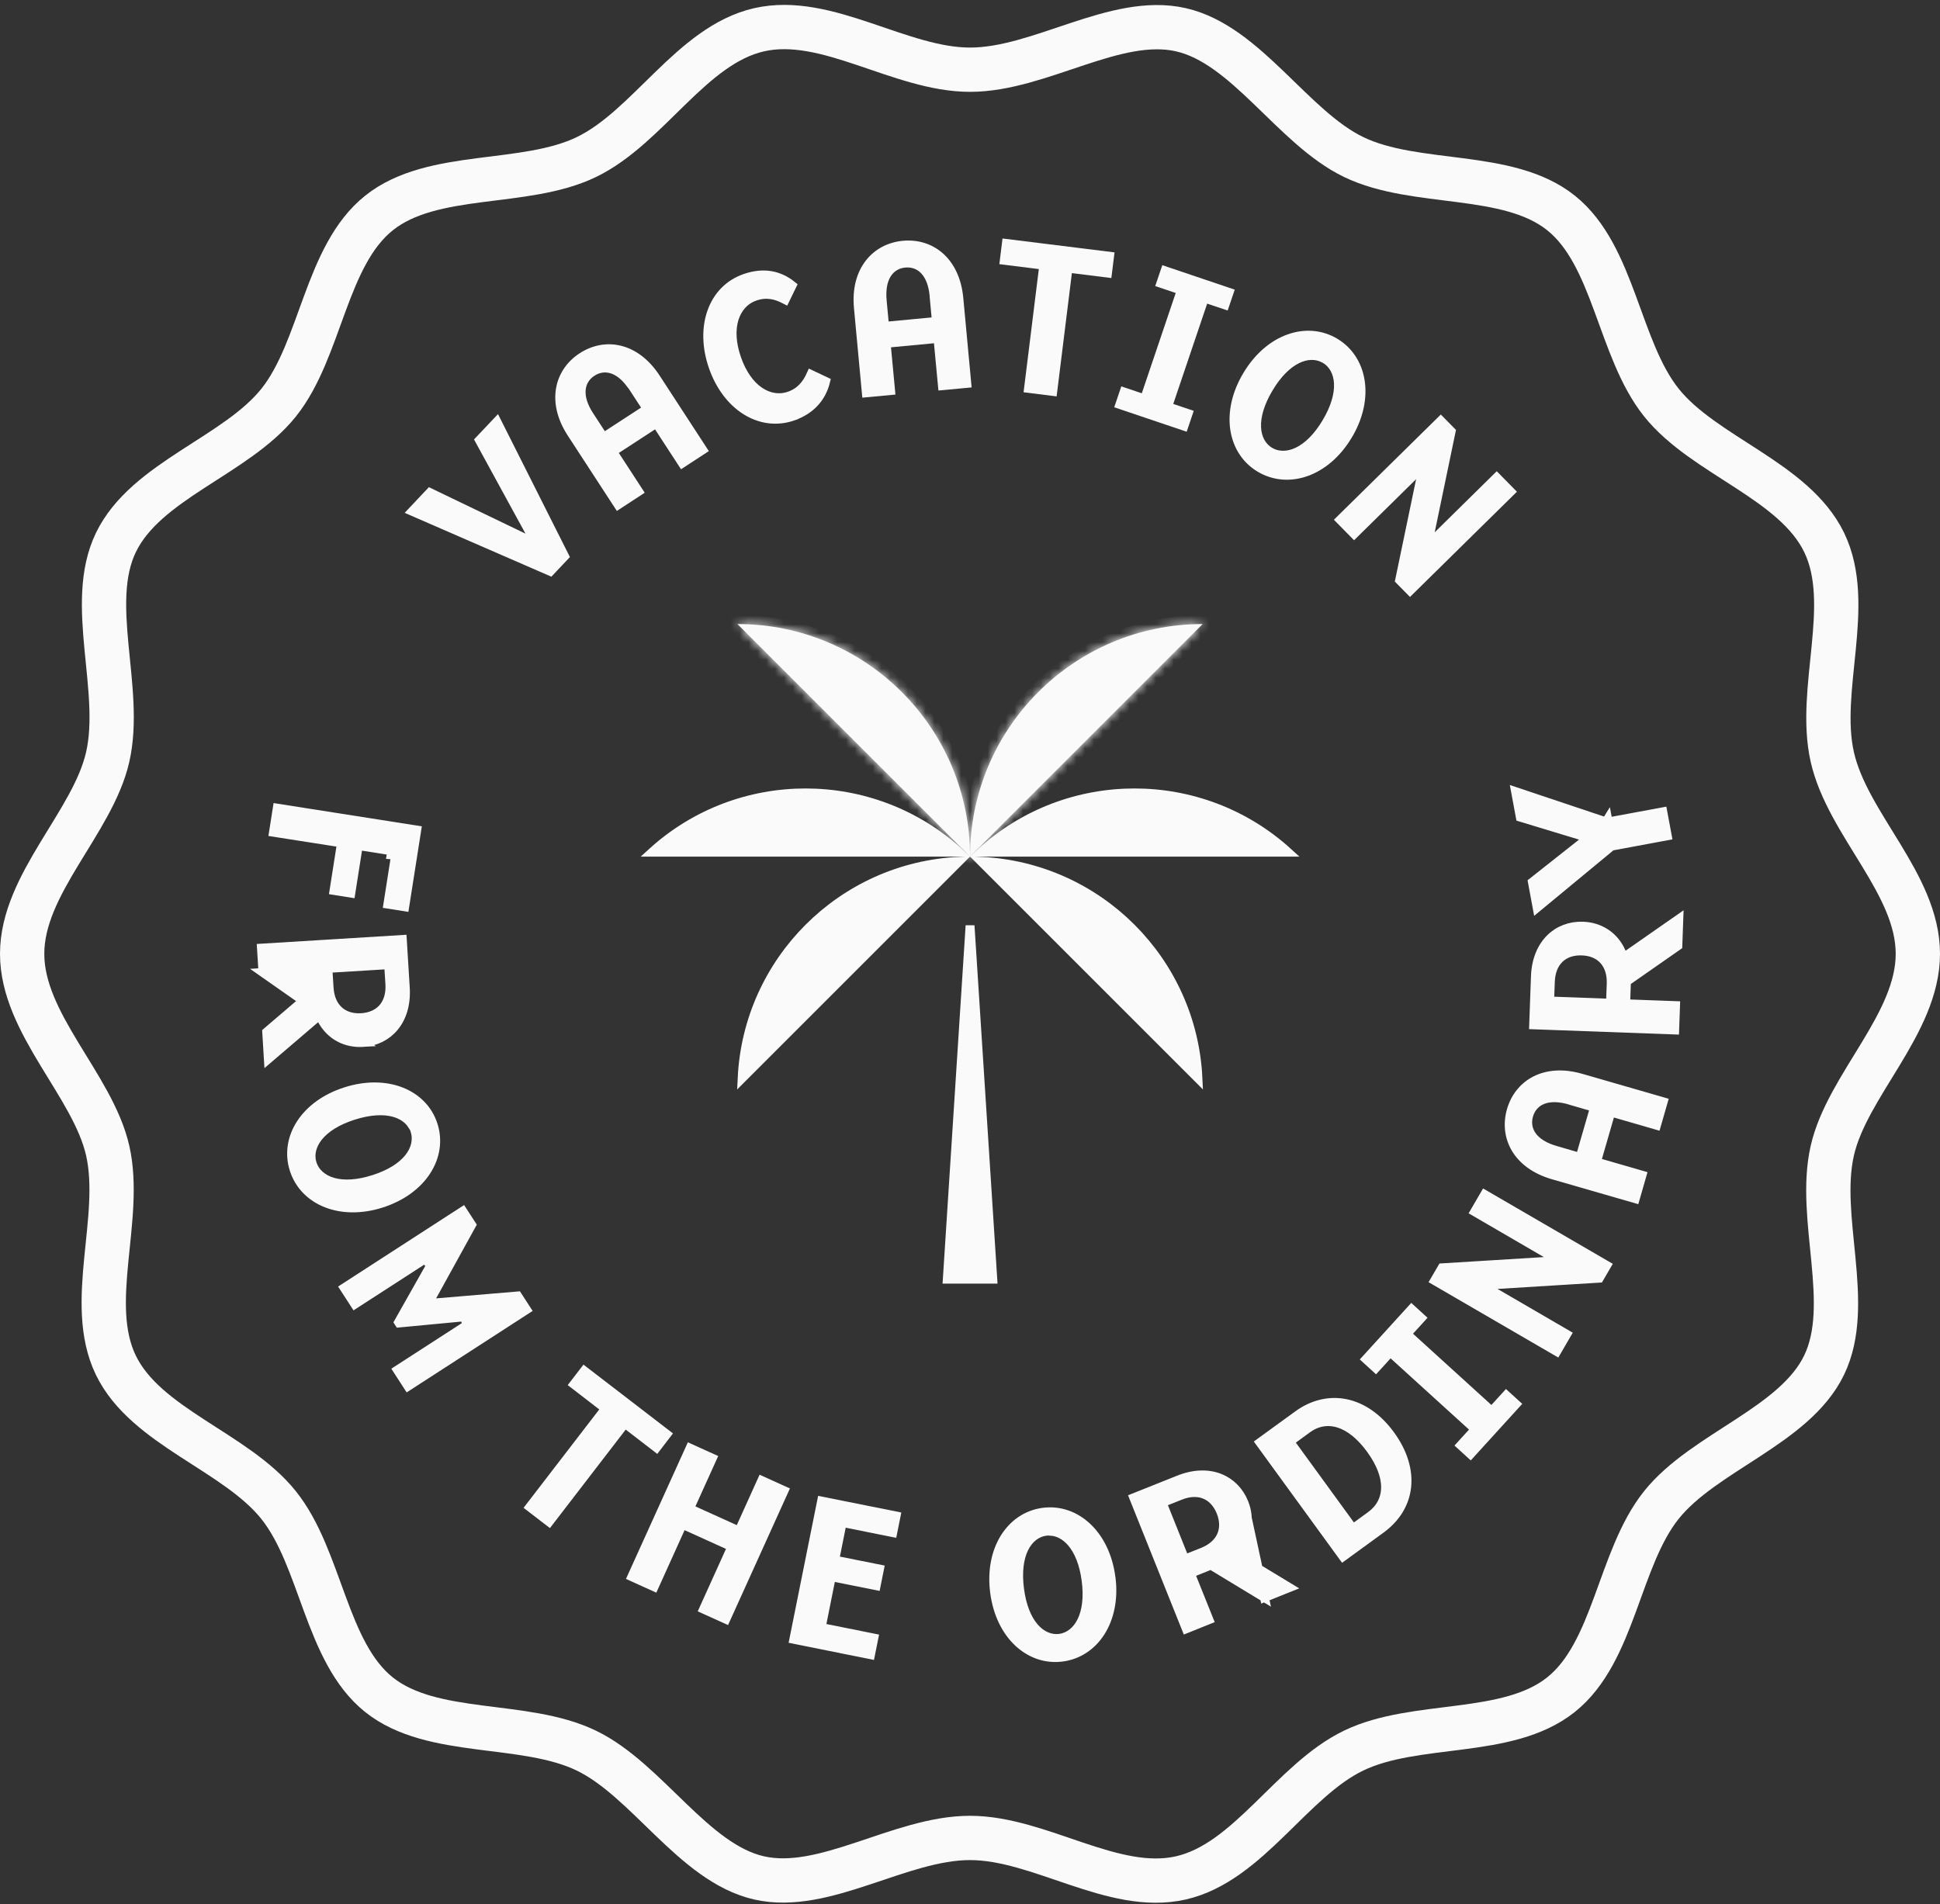 <svg width="219" height="215" viewBox="0 0 219 215" fill="none" xmlns="http://www.w3.org/2000/svg">
<rect x="0" y="0" width="219" height="215" fill="#333333" stroke="none"/>
<path d="M108.257 96.215H73.618C83.428 87.29 98.447 87.29 108.257 96.215Z" fill="#FAFAFA" stroke="#FAFAFA"/>
<path d="M145.394 96.215H110.754C120.564 87.29 135.584 87.29 145.394 96.215Z" fill="#FAFAFA" stroke="#FAFAFA"/>
<mask id="path-3-inside-1_620_338" fill="white">
<path d="M109.505 96.715C109.505 82.214 97.748 70.457 83.247 70.457L109.505 96.715Z"/>
</mask>
<path d="M109.505 96.715C109.505 82.214 97.748 70.457 83.247 70.457L109.505 96.715Z" fill="#FAFAFA"/>
<path d="M109.505 96.715L108.798 97.422L110.505 99.129V96.715H109.505ZM83.247 70.457V69.457H80.833L82.54 71.165L83.247 70.457ZM110.505 96.715C110.505 81.662 98.301 69.457 83.247 69.457V71.457C97.196 71.457 108.505 82.766 108.505 96.715H110.505ZM82.54 71.165L108.798 97.422L110.212 96.008L83.954 69.75L82.54 71.165Z" fill="#FAFAFA" mask="url(#path-3-inside-1_620_338)"/>
<path d="M135.235 121.737L110.742 97.244C123.984 97.87 134.609 108.496 135.235 121.737Z" fill="#FAFAFA" stroke="#FAFAFA"/>
<path d="M108.269 97.244L83.776 121.737C84.402 108.496 95.028 97.87 108.269 97.244Z" fill="#FAFAFA" stroke="#FAFAFA"/>
<mask id="path-7-inside-2_620_338" fill="white">
<path d="M135.764 70.457C121.263 70.457 109.506 82.214 109.506 96.715L135.764 70.457Z"/>
</mask>
<path d="M135.764 70.457C121.263 70.457 109.506 82.214 109.506 96.715L135.764 70.457Z" fill="#FAFAFA"/>
<path d="M135.764 70.457L136.471 71.165L138.178 69.457H135.764V70.457ZM109.506 96.715H108.506V99.129L110.213 97.422L109.506 96.715ZM135.764 69.457C120.711 69.457 108.506 81.662 108.506 96.715H110.506C110.506 82.766 121.815 71.457 135.764 71.457V69.457ZM110.213 97.422L136.471 71.165L135.057 69.75L108.799 96.008L110.213 97.422Z" fill="#FAFAFA" mask="url(#path-7-inside-2_620_338)"/>
<path d="M112.075 144.426H106.936L109.506 104.5L112.075 144.426Z" fill="#FAFAFA" stroke="#FAFAFA"/>
<path d="M216.5 107.691C216.5 115.601 208.528 122.515 206.842 129.913C205.102 137.554 209.245 147.23 205.918 154.127C202.591 161.023 192.35 163.911 187.543 169.928C182.709 175.981 182.261 186.519 176.207 191.343C170.154 196.168 159.823 194.267 152.81 197.648C145.797 201.029 140.946 210.283 133.305 212.023C125.665 213.763 117.405 207.512 109.496 207.512C101.586 207.512 93.084 213.709 85.686 212.023C78.287 210.337 73.077 200.975 66.181 197.648C59.168 194.267 48.801 196.15 42.784 191.343C36.766 186.537 36.282 175.972 31.448 169.928C26.615 163.884 16.454 161.131 13.073 154.127C9.692 147.123 13.889 137.554 12.158 129.913C10.472 122.515 2.5 115.601 2.5 107.691C2.5 99.781 10.472 92.867 12.158 85.469C13.898 77.828 9.755 68.152 13.082 61.255C16.463 54.243 26.65 51.472 31.457 45.454C36.264 39.437 36.739 28.864 42.793 24.039C48.846 19.214 59.177 21.115 66.19 17.735C73.203 14.354 78.054 5.099 85.695 3.359C93.335 1.619 101.595 7.87 109.504 7.87C117.414 7.87 125.916 1.673 133.314 3.359C140.713 5.045 145.923 14.408 152.819 17.735C159.832 21.115 170.199 19.232 176.216 24.039C182.234 28.846 182.718 39.41 187.552 45.454C192.359 51.472 202.546 54.252 205.927 61.255C209.308 68.259 205.111 77.828 206.842 85.469C208.572 93.109 216.5 99.781 216.5 107.691Z" stroke="#FAFAFA" stroke-width="5" stroke-miterlimit="10"/>
<path d="M59.759 60.011L54.122 49.694L56.091 47.615L63.732 62.805L62.121 64.512L46.532 57.727L48.528 55.613L59.103 60.701L60.504 61.375L59.759 60.011Z" fill="#FAFAFA" stroke="#FAFAFA"/>
<path d="M77.025 52.29L74.366 48.204L74.093 47.785L73.674 48.058L69.585 50.721L69.166 50.994L69.439 51.413L72.09 55.487L69.779 56.995L64.51 48.904L64.51 48.903C63.335 47.1 63.004 45.364 63.269 43.889C63.533 42.415 64.4 41.154 65.709 40.305L65.709 40.305C67.028 39.446 68.531 39.165 69.981 39.522C71.433 39.879 72.881 40.887 74.057 42.696L74.057 42.696L79.327 50.788L77.025 52.29ZM71.132 43.213L71.107 43.238C70.52 42.474 69.878 41.96 69.204 41.715C68.371 41.412 67.546 41.539 66.832 42.004C66.121 42.466 65.671 43.171 65.609 44.056C65.549 44.92 65.861 45.898 66.543 46.939L67.861 48.957L68.134 49.375L68.552 49.102L72.641 46.439L73.061 46.165L72.787 45.746L71.469 43.728L71.132 43.213Z" fill="#FAFAFA" stroke="#FAFAFA"/>
<path d="M89.512 46.99L89.513 46.996C85.801 48.277 82.047 45.836 80.507 41.415C78.964 36.986 80.386 32.709 84.1 31.416C86.173 30.697 87.934 31.033 89.416 32.23L88.641 33.827C87.535 33.25 86.47 33.022 85.205 33.468C84.081 33.862 83.255 34.762 82.877 35.997C82.502 37.222 82.569 38.762 83.168 40.488L83.168 40.489C83.772 42.215 84.673 43.459 85.726 44.181C86.788 44.908 87.991 45.091 89.113 44.698C90.368 44.264 91.085 43.344 91.555 42.285L93.203 43.065C92.767 44.844 91.572 46.275 89.512 46.99Z" fill="#FAFAFA" stroke="#FAFAFA"/>
<path d="M100.538 44.097L97.795 44.354L96.9 34.745L96.9 34.745C96.699 32.599 97.214 30.909 98.135 29.726C99.056 28.543 100.41 27.829 101.963 27.684C103.531 27.539 104.992 27.991 106.111 28.982C107.23 29.974 108.043 31.539 108.244 33.681L109.139 43.29L106.386 43.547L105.93 38.708L105.883 38.211L105.386 38.257L100.534 38.715L100.036 38.762L100.083 39.259L100.538 44.097ZM105.661 35.794L105.566 34.771L105.572 34.777L105.446 33.401C105.333 32.163 104.975 31.201 104.392 30.56C103.795 29.903 103.002 29.63 102.149 29.711C101.307 29.787 100.582 30.201 100.115 30.954C99.658 31.69 99.476 32.7 99.59 33.94L99.59 33.941L99.814 36.344L99.861 36.843L100.359 36.796L105.21 36.338L105.708 36.291L105.661 35.794Z" fill="#FAFAFA" stroke="#FAFAFA"/>
<path d="M125.258 28.93L125.022 30.834L121.062 30.34L120.5 30.27V30.815L118.843 44.196L116.105 43.854L117.765 30.441L117.827 29.945L117.331 29.883L113.37 29.389L113.606 27.484L125.258 28.93Z" fill="#FAFAFA" stroke="#FAFAFA"/>
<path d="M132.285 46.08L134.124 46.7L133.647 48.111L126.416 45.669L126.893 44.257L128.734 44.878L129.207 45.038L129.367 44.564L133.196 33.238L133.357 32.764L132.882 32.604L131.043 31.984L131.521 30.573L138.752 33.015L138.274 34.426L136.434 33.806L135.96 33.646L135.8 34.119L131.971 45.446L131.811 45.92L132.285 46.08Z" fill="#FAFAFA" stroke="#FAFAFA"/>
<path d="M150.705 38.674C153.804 40.53 154.625 44.772 152.332 48.867L152.155 49.163C149.657 53.348 145.409 54.723 142.232 52.828C139.058 50.935 138.281 46.555 140.79 42.367L140.791 42.367C143.292 38.177 147.531 36.773 150.705 38.674ZM149.594 40.542L149.476 40.471H149.46C148.582 40.006 147.515 40.022 146.448 40.541C145.338 41.079 144.22 42.158 143.224 43.827C142.227 45.495 141.805 46.992 141.855 48.225C141.905 49.468 142.441 50.451 143.343 50.988C144.243 51.523 145.367 51.534 146.492 50.994C147.609 50.458 148.735 49.381 149.732 47.711C150.729 46.042 151.146 44.542 151.091 43.306C151.036 42.062 150.495 41.078 149.594 40.542Z" fill="#FAFAFA" stroke="#FAFAFA"/>
<path d="M159.509 53.744L152.861 60.289L151.285 58.688L162.643 47.508L163.817 48.7L161.469 59.998L161.132 61.614L162.309 60.456L168.956 53.911L170.533 55.512L159.175 66.692L158 65.5L160.349 54.202L160.685 52.586L159.509 53.744Z" fill="#FAFAFA" stroke="#FAFAFA"/>
<path d="M44.562 97.134L44.647 97.147V96.562V96.553L44.154 96.514L44.225 96.068L40.943 95.548L40.448 95.469L40.371 95.964L39.605 100.841L37.705 100.54L38.471 95.662L38.548 95.168L38.054 95.09L30.872 93.966L31.3 91.241L47.046 93.714L45.685 102.384L43.785 102.083L44.562 97.134Z" fill="#FAFAFA" stroke="#FAFAFA"/>
<path d="M29.683 109.797L34.806 109.479L35.306 109.447L35.337 109.947L35.444 111.696L35.459 111.944L35.27 112.106L30.105 116.52L30.29 119.563L35.589 115.032L36.056 114.632L36.352 115.172C37.322 116.94 39.044 117.816 40.968 117.702L29.683 109.797ZM29.683 109.797L29.512 107.047L45.418 106.068L45.755 111.524L45.755 111.524C45.873 113.417 45.365 114.916 44.502 115.957C43.639 116.998 42.394 117.616 40.969 117.702L29.683 109.797ZM44.008 111.096L44.008 111.093L43.901 109.416L43.869 108.919L43.371 108.949L37.515 109.308L37.015 109.339L37.047 109.839L37.154 111.514C37.154 111.514 37.154 111.515 37.154 111.515C37.218 112.584 37.574 113.473 38.225 114.081C38.879 114.691 39.77 114.958 40.786 114.898L40.788 114.898C41.815 114.833 42.673 114.46 43.252 113.774C43.828 113.091 44.072 112.164 44.008 111.096Z" fill="#FAFAFA" stroke="#FAFAFA"/>
<path d="M43.053 135.857L43.053 135.86C38.412 137.334 34.324 135.564 33.197 132.038C32.071 128.513 34.387 124.721 39.034 123.242C43.683 121.761 47.79 123.509 48.907 127.024L48.907 127.025C50.033 130.551 47.699 134.378 43.053 135.857ZM46.505 126.991C46.079 126.343 45.385 125.86 44.485 125.61C43.297 125.281 41.745 125.35 39.896 125.939C38.047 126.527 36.74 127.371 35.962 128.329C35.178 129.295 34.928 130.387 35.249 131.384C35.569 132.382 36.404 133.134 37.604 133.473C38.795 133.809 40.349 133.744 42.2 133.151C44.05 132.562 45.355 131.713 46.132 130.749C46.914 129.777 47.162 128.681 46.847 127.682L46.599 126.896L46.505 126.991Z" fill="#FAFAFA" stroke="#FAFAFA"/>
<path d="M58.437 146.318L59.437 147.862L46.054 156.519L44.866 154.681L52.733 149.595L52.414 148.678L45.05 149.375L44.992 149.284L48.637 142.83L47.93 142.164L40.055 147.255L38.858 145.405L52.242 136.747L53.242 138.291L48.795 146.351L48.344 147.169L49.275 147.091L58.437 146.318Z" fill="#FAFAFA" stroke="#FAFAFA"/>
<path d="M70.273 161.063L70.25 161.086L70.23 161.112L61.988 171.827L59.804 170.149L68.045 159.435L68.35 159.039L67.954 158.734L64.789 156.294L65.957 154.773L75.27 161.93L74.104 163.45L70.941 161.012L70.593 160.744L70.282 161.054L70.273 161.063Z" fill="#FAFAFA" stroke="#FAFAFA"/>
<path d="M83.629 172.402L85.997 167.163L88.511 168.302L81.938 182.816L79.427 181.678L82.41 175.083L82.616 174.628L82.16 174.422L77.488 172.306L77.032 172.099L76.826 172.555L73.84 179.157L71.325 178.018L77.899 163.504L80.414 164.643L78.046 169.873L77.84 170.329L78.295 170.535L82.968 172.651L83.423 172.858L83.629 172.402Z" fill="#FAFAFA" stroke="#FAFAFA"/>
<path d="M92.748 169.475L101.157 171.162L100.78 173.042L95.567 171.993L95.077 171.894L94.978 172.385L94.324 175.649L94.225 176.139L94.716 176.238L99.283 177.153L98.906 179.033L94.338 178.118L93.848 178.019L93.75 178.51L92.799 183.263L92.701 183.753L93.191 183.851L98.646 184.946L98.269 186.826L89.613 185.085L92.748 169.475Z" fill="#FAFAFA" stroke="#FAFAFA"/>
<path d="M125.41 178.073L125.432 178.241L125.439 178.249C125.993 183.001 123.529 186.63 119.896 187.099C116.222 187.572 112.909 184.619 112.277 179.781C111.645 174.944 114.101 171.219 117.765 170.737C121.429 170.256 124.778 173.235 125.41 178.073ZM120.946 174.144C120.278 173.373 119.465 172.94 118.622 172.884V172.821L118.058 172.893C117.018 173.026 116.134 173.715 115.593 174.835C115.056 175.947 114.847 177.49 115.097 179.417C115.347 181.345 115.942 182.781 116.744 183.718C117.553 184.663 118.581 185.102 119.62 184.97C120.66 184.837 121.549 184.147 122.097 183.026C122.642 181.914 122.859 180.371 122.608 178.446C122.358 176.517 121.755 175.08 120.946 174.144Z" fill="#FAFAFA" stroke="#FAFAFA"/>
<path d="M142.739 180.37L136.908 176.836L136.694 176.706L136.462 176.8L134.838 177.454L134.375 177.641L134.561 178.104L136.474 182.868L133.914 183.895L127.99 169.103L133.068 167.074L133.068 167.074C134.829 166.369 136.411 166.381 137.67 166.874C138.929 167.367 139.905 168.355 140.435 169.682L142.739 180.37ZM142.739 180.37L145.55 179.243L139.582 175.628L139.056 175.309L139.476 174.859C140.853 173.384 141.147 171.466 140.435 169.682L142.739 180.37ZM131.657 169.481L131.192 169.666L131.378 170.131L133.557 175.575L133.742 176.038L134.206 175.853L135.758 175.235L135.759 175.234C136.748 174.837 137.481 174.222 137.855 173.414C138.23 172.602 138.206 171.671 137.831 170.721L137.831 170.721L137.83 170.719C137.446 169.762 136.823 169.063 135.989 168.73C135.159 168.399 134.201 168.461 133.207 168.863C133.207 168.863 133.206 168.863 133.206 168.863L131.657 169.481Z" fill="#FAFAFA" stroke="#FAFAFA"/>
<path d="M155.889 172.635L155.889 172.635L151.612 175.748L142.237 162.863L146.496 159.768L146.496 159.767C148.209 158.519 150.095 158.099 151.901 158.463C153.711 158.829 155.493 159.994 156.962 162.016C158.434 164.039 158.999 166.082 158.794 167.906C158.589 169.725 157.612 171.382 155.889 172.635ZM147.613 161.289L147.613 161.289L147.611 161.291L145.988 162.475L145.585 162.769L145.878 163.173L152.434 172.185L152.728 172.59L153.133 172.295L154.756 171.111L154.756 171.111C155.811 170.34 156.402 169.244 156.409 167.925C156.415 166.63 155.858 165.173 154.74 163.634C153.623 162.094 152.405 161.11 151.167 160.711C149.907 160.305 148.674 160.523 147.613 161.289Z" fill="#FAFAFA" stroke="#FAFAFA"/>
<path d="M156.61 153.027L155.306 154.459L154.207 153.456L159.345 147.811L160.444 148.814L159.139 150.247L158.802 150.617L159.173 150.953L168.024 158.998L168.394 159.334L168.73 158.964L170.034 157.532L171.134 158.535L165.996 164.18L164.896 163.177L166.201 161.744L166.538 161.374L166.168 161.038L157.316 152.993L156.947 152.657L156.61 153.027Z" fill="#FAFAFA" stroke="#FAFAFA"/>
<path d="M167.6 134.865L181.379 142.873L180.537 144.317L169.02 145.027L167.373 145.128L168.799 145.958L176.86 150.648L175.73 152.59L161.951 144.583L162.793 143.139L174.31 142.429L175.957 142.327L174.531 141.497L166.47 136.808L167.6 134.865Z" fill="#FAFAFA" stroke="#FAFAFA"/>
<path d="M180.695 131.334L185.363 132.684L184.599 135.338L175.323 132.661C173.254 132.062 171.869 130.965 171.103 129.677C170.338 128.389 170.167 126.869 170.598 125.37C171.033 123.861 171.988 122.666 173.321 121.986C174.654 121.307 176.41 121.122 178.48 121.721L178.48 121.721L187.757 124.398L186.996 127.043L182.327 125.692L181.847 125.554L181.708 126.034L180.354 130.715L180.215 131.195L180.695 131.334ZM177.568 124.327V124.317L177.206 124.213C176.012 123.868 174.987 123.849 174.178 124.156C173.348 124.472 172.807 125.111 172.569 125.936L172.569 125.936C172.336 126.749 172.456 127.576 172.985 128.287C173.503 128.981 174.377 129.518 175.574 129.864C175.575 129.864 175.575 129.864 175.575 129.864L177.887 130.536L178.368 130.676L178.507 130.195L179.862 125.514L180 125.034L179.521 124.895L177.568 124.327Z" fill="#FAFAFA" stroke="#FAFAFA"/>
<path d="M189.518 103.759L189.41 106.783L183.812 110.688L183.608 110.831L183.599 111.08L183.536 112.829L183.518 113.329L184.017 113.347L189.15 113.535L189.051 116.293L173.128 115.711L173.325 110.247L173.325 110.246C173.393 108.35 174.045 106.908 175.007 105.957C175.968 105.006 177.268 104.514 178.699 104.567C180.622 104.641 182.256 105.688 183.047 107.537L183.288 108.103L183.792 107.751L189.518 103.759ZM174.954 112.515L174.935 113.015L175.435 113.033L181.3 113.248L181.799 113.266L181.818 112.767L181.881 111.09L181.881 111.09C181.92 110.022 181.654 109.1 181.066 108.431C180.475 107.758 179.613 107.406 178.592 107.37C177.56 107.331 176.669 107.618 176.026 108.245C175.387 108.87 175.056 109.77 175.016 110.838C175.016 110.838 175.016 110.838 175.016 110.838L174.954 112.515Z" fill="#FAFAFA" stroke="#FAFAFA"/>
<path d="M178.397 94.316L171.621 92.261L171.087 89.377L181.295 92.794L181.479 92.496L181.536 92.802L187.708 91.656L188.215 94.368L182.044 95.514L181.916 95.537L181.816 95.62L173.522 102.477L172.987 99.592L178.562 95.187L179.313 94.594L178.397 94.316Z" fill="#FAFAFA" stroke="#FAFAFA"/>
</svg>
